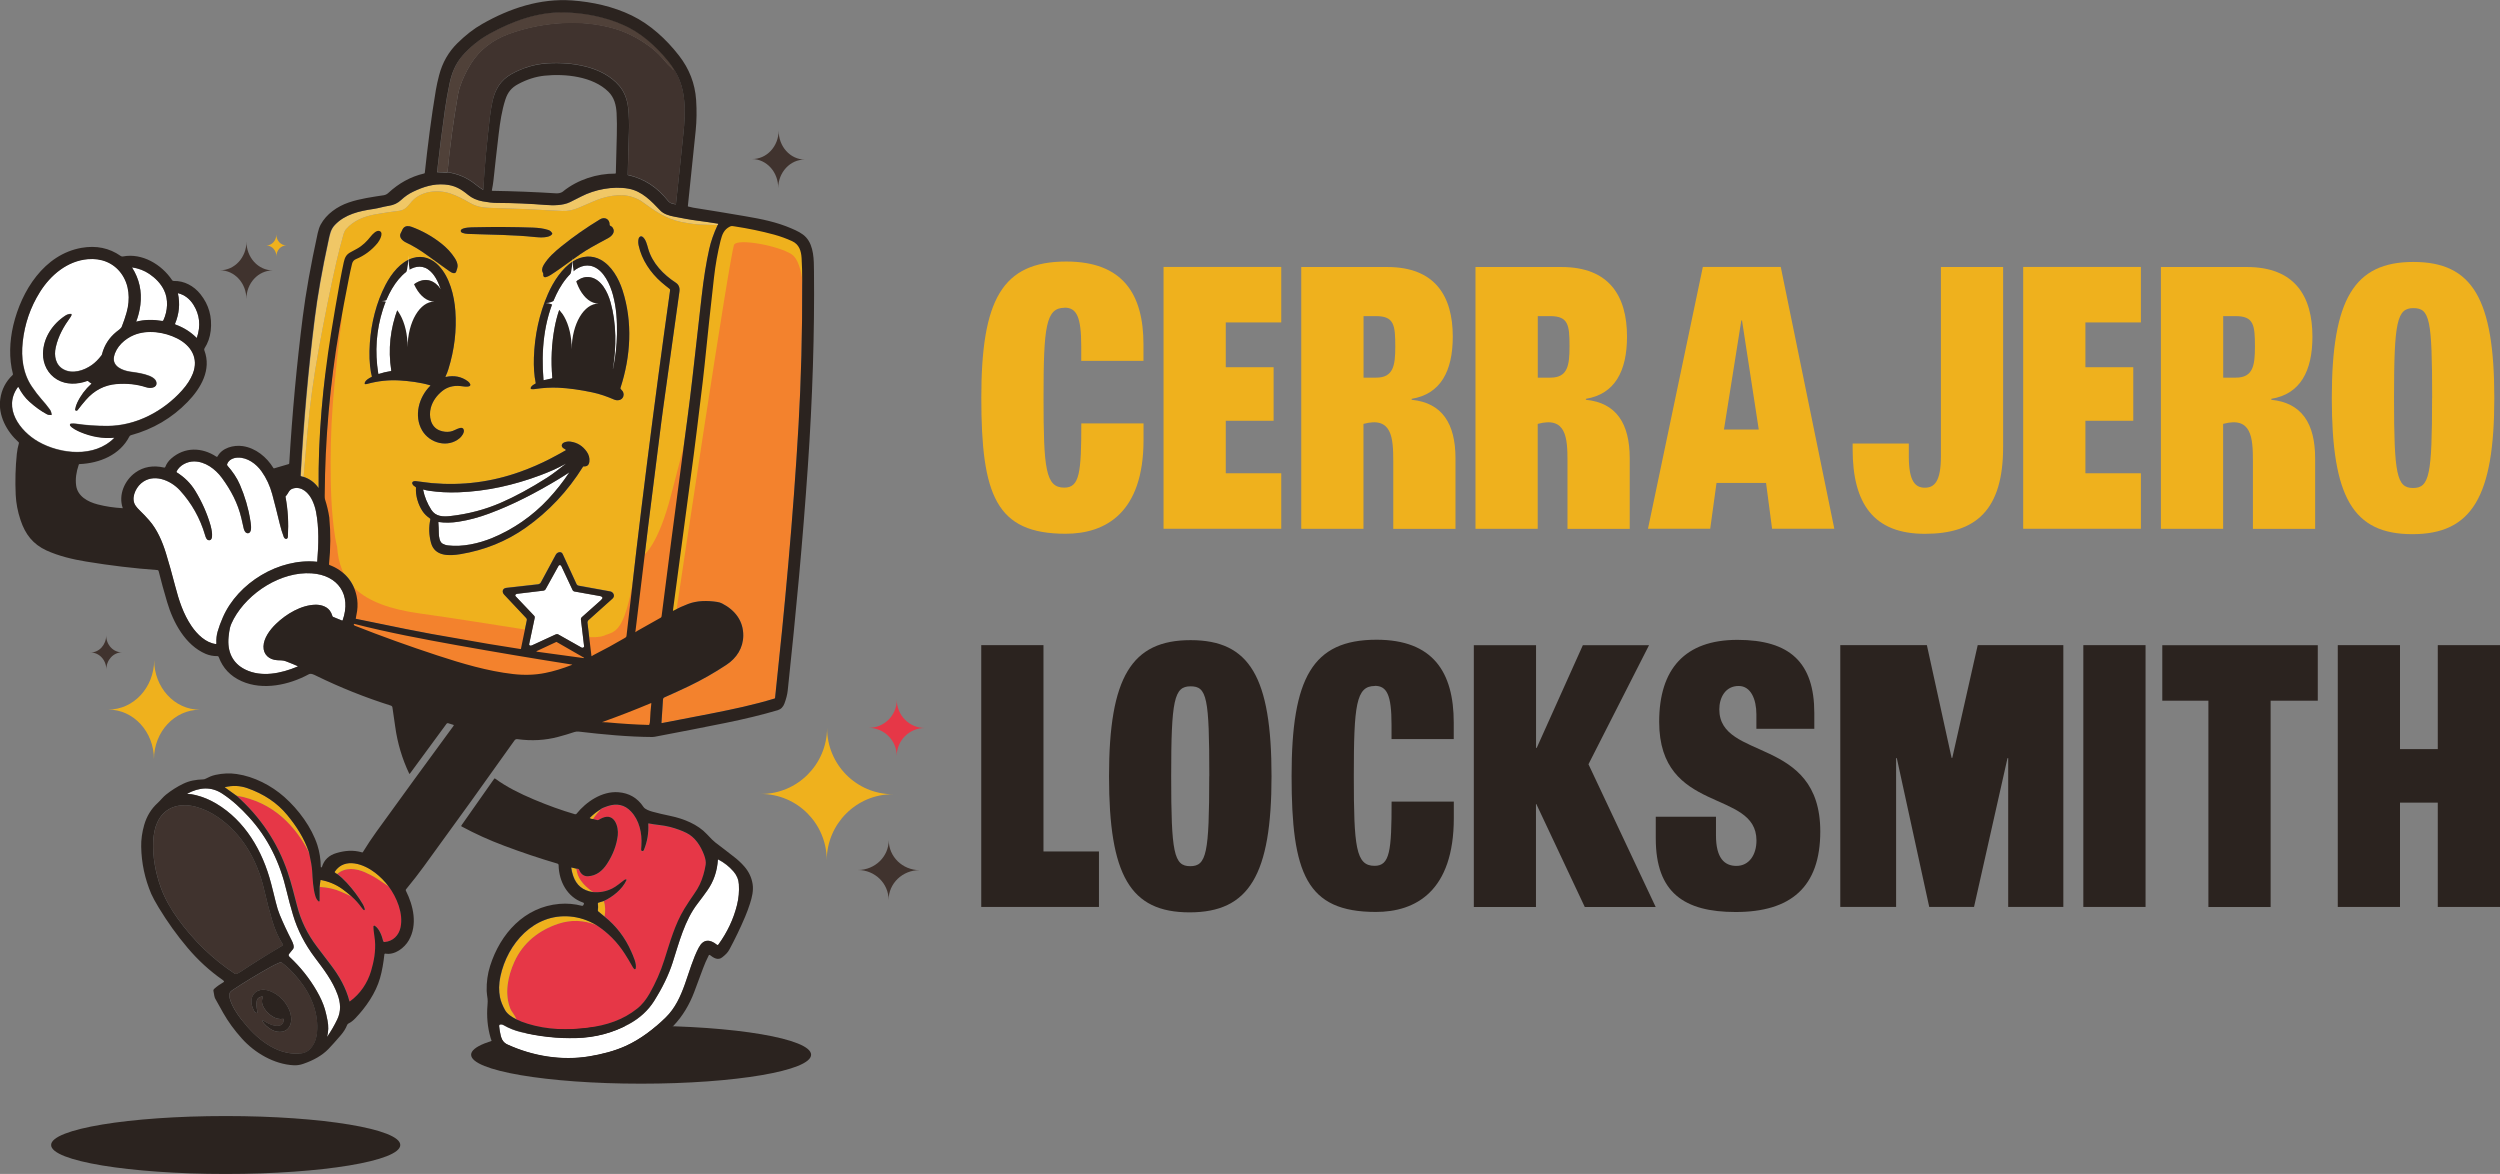 <svg viewBox="0 0 360 169.05" xmlns="http://www.w3.org/2000/svg" id="Layer_1"><rect x="0" y="0" width="360" height="169.05" fill="#808080" stroke="none"/><path fill="#efb11d" d="M153.3,44.32c-2.7,0-3.03,2.74-3.03,12.95s.29,12.95,2.98,12.95c2.21,0,2.46-2.12,2.46-9.25h8.96v2.36c0,10.54-5.49,13.53-11.22,13.53-10.02,0-12.14-5.54-12.14-19.6s2.98-19.6,12.23-19.6c8.14,0,11.12,4.67,11.12,11.94v2.36h-8.96v-2.07c0-4.29-.67-5.59-2.41-5.59Z"></path><path fill="#efb11d" d="M184.5,38.44v7.99h-7.99v6.45h6.89v7.71h-6.89v7.56h7.99v7.99h-16.95v-37.7h16.95Z"></path><path fill="#efb11d" d="M196.34,76.15h-8.96v-37.7h12.38c6.89,0,9.44,4.19,9.44,10.02,0,5.01-1.78,8.28-5.92,8.96v.14c4.38.43,6.31,3.42,6.31,8.43v10.16h-8.96v-9.73c0-3.42-.19-6.5-4.29-5.39v15.12ZM198.17,54.38c2.5,0,2.75-1.78,2.75-4.48,0-3.08-.15-4.38-2.79-4.38h-1.78v8.86h1.83Z"></path><path fill="#efb11d" d="M221.43,76.15h-8.96v-37.7h12.38c6.89,0,9.44,4.19,9.44,10.02,0,5.01-1.78,8.28-5.92,8.96v.14c4.38.43,6.31,3.42,6.31,8.43v10.16h-8.96v-9.73c0-3.42-.19-6.5-4.29-5.39v15.12ZM223.26,54.38c2.5,0,2.75-1.78,2.75-4.48,0-3.08-.15-4.38-2.79-4.38h-1.78v8.86h1.83Z"></path><path fill="#efb11d" d="M256.43,38.44l7.71,37.7h-8.96l-.87-6.6h-7.13l-.91,6.6h-8.96l7.9-37.7h11.22ZM250.75,46.15l-2.5,15.7h5.01l-2.41-15.7h-.1Z"></path><path fill="#efb11d" d="M288.45,64.35c0,9.1-3.9,12.52-11.27,12.52s-10.4-4.33-10.4-12.18v-.82h8.09v1.88c0,3.61.96,4.48,2.31,4.48s2.31-.87,2.31-4.48v-27.3h8.96v25.91Z"></path><path fill="#efb11d" d="M308.29,38.44v7.99h-7.99v6.45h6.89v7.71h-6.89v7.56h7.99v7.99h-16.95v-37.7h16.95Z"></path><path fill="#efb11d" d="M320.13,76.15h-8.96v-37.7h12.38c6.89,0,9.44,4.19,9.44,10.02,0,5.01-1.78,8.28-5.92,8.96v.14c4.38.43,6.31,3.42,6.31,8.43v10.16h-8.96v-9.73c0-3.42-.19-6.5-4.29-5.39v15.12ZM321.96,54.38c2.5,0,2.75-1.78,2.75-4.48,0-3.08-.15-4.38-2.79-4.38h-1.78v8.86h1.83Z"></path><path fill="#efb11d" d="M359.18,57.32c0,14.21-3.23,19.6-11.8,19.6s-11.6-5.35-11.6-19.6,3.23-19.6,11.75-19.6,11.65,5.35,11.65,19.6ZM350.23,57.32c0-11.36-.34-12.95-2.7-12.95s-2.79,1.93-2.79,12.95.39,12.95,2.74,12.95,2.74-1.83,2.74-12.95Z"></path><path fill="#2b231f" d="M150.26,92.9v29.71h7.99v7.99h-16.95v-37.7h8.96Z"></path><path fill="#2b231f" d="M183.1,111.78c0,14.21-3.23,19.6-11.8,19.6s-11.6-5.35-11.6-19.6,3.23-19.6,11.75-19.6,11.65,5.35,11.65,19.6ZM174.14,111.78c0-11.36-.34-12.95-2.7-12.95s-2.79,1.93-2.79,12.95.39,12.95,2.74,12.95,2.74-1.83,2.74-12.95Z"></path><path fill="#2b231f" d="M197.98,98.78c-2.7,0-3.03,2.74-3.03,12.95s.29,12.95,2.98,12.95c2.21,0,2.46-2.12,2.46-9.25h8.96v2.36c0,10.54-5.49,13.53-11.22,13.53-10.02,0-12.14-5.54-12.14-19.6s2.98-19.6,12.23-19.6c8.14,0,11.12,4.67,11.12,11.94v2.36h-8.96v-2.07c0-4.29-.67-5.59-2.41-5.59Z"></path><path fill="#2b231f" d="M221.19,130.61h-8.96v-37.7h8.96v14.78h.1l6.64-14.78h9.53l-8.72,17.14,9.68,20.56h-10.21l-6.98-14.83h-.05v14.83Z"></path><path fill="#2b231f" d="M252.92,104.94v-2.07c0-2.21-.82-4.09-2.55-4.09-1.93,0-2.79,1.69-2.79,3.37,0,7.46,14.54,3.8,14.54,17.58,0,8.04-4.28,11.6-12.18,11.6-7.42,0-11.51-2.79-11.51-10.59v-3.13h8.67v2.7c0,3.23,1.2,4.38,2.94,4.38,1.83,0,2.89-1.59,2.89-3.66,0-7.46-14.01-3.71-14.01-17.09,0-7.61,3.71-11.8,11.27-11.8s11.07,3.28,11.07,10.55v2.26h-8.33Z"></path><path fill="#2b231f" d="M277.47,92.9l3.56,16.23h.1l3.66-16.23h12.33v37.7h-7.94v-21.43h-.1l-4.82,21.43h-6.45l-4.67-21.43h-.1v21.43h-8.04v-37.7h12.47Z"></path><path fill="#2b231f" d="M308.96,92.9v37.7h-8.96v-37.7h8.96Z"></path><path fill="#2b231f" d="M311.37,100.9v-7.99h22.39v7.99h-6.79v29.71h-8.96v-29.71h-6.64Z"></path><path fill="#2b231f" d="M345.6,92.9v14.97h5.44v-14.97h8.96v37.7h-8.96v-15.02h-5.44v15.02h-8.96v-37.7h8.96Z"></path><g id="Graphic"><path fill="#efb11d" d="M119.05,123.88c.01-5.26-4.23-9.54-9.47-9.55,5.24.01,9.5-4.25,9.52-9.51-.01,5.27,4.23,9.54,9.47,9.55-5.24-.01-9.5,4.25-9.52,9.51Z"></path><path fill="#e63747" d="M129.13,108.87c0-2.24-1.8-4.05-4.03-4.06,2.23,0,4.04-1.8,4.04-4.04,0,2.24,1.8,4.06,4.03,4.06-2.23,0-4.04,1.8-4.04,4.04Z"></path><path fill="#40332e" d="M127.96,129.59c0-2.38-1.98-4.31-4.42-4.31,2.45,0,4.44-1.92,4.44-4.3,0,2.38,1.98,4.31,4.42,4.32-2.45,0-4.44,1.92-4.44,4.29Z"></path><path fill="#efb11d" d="M22.17,109.33c0-3.94-2.93-7.15-6.57-7.15,3.64,0,6.59-3.18,6.6-7.13,0,3.94,2.93,7.15,6.57,7.15-3.64,0-6.59,3.18-6.6,7.13Z"></path><path fill="#40332e" d="M15.31,96.41c0-1.36-1.02-2.46-2.28-2.45,1.25,0,2.26-1.11,2.26-2.47,0,1.36,1.02,2.46,2.28,2.45-1.25,0-2.26,1.11-2.26,2.47Z"></path><path fill="#40332e" d="M31.69,38.92c2.09,0,3.8-1.84,3.8-4.13,0,2.29,1.69,4.14,3.79,4.15-2.1,0-3.8,1.84-3.8,4.13,0-2.29-1.69-4.14-3.79-4.15Z"></path><path fill="#efb11d" d="M38.35,35.35c.8,0,1.44-.71,1.44-1.58,0,.87.65,1.57,1.45,1.57-.8,0-1.44.71-1.44,1.58,0-.87-.65-1.57-1.45-1.57Z"></path><path fill="#40332e" d="M115.89,22.98c-2.09-.02-3.81,1.81-3.83,4.1.02-2.29-1.66-4.16-3.76-4.18,2.1.02,3.81-1.81,3.83-4.1-.02,2.29,1.66,4.16,3.75,4.18Z"></path><ellipse fill="#2b231f" ry="4.17" rx="24.48" cy="151.88" cx="92.32"></ellipse><ellipse fill="#2b231f" ry="4.17" rx="25.14" cy="164.88" cx="32.5"></ellipse></g><g id="Character"><path fill="#efb11d" d="M100.87,32.34c-.67-.02-1.6-.15-2.79-.38-2.14-.42-3.87-1.62-5.62-2.91-.33-.25-.8-.48-1.41-.68-1.76-.61-4.03-.07-5.67.66-.72.32-1.43.62-2.14.92-.8.33-1.56.47-2.3.43-3.85-.22-7.35-.37-10.49-.45-.99-.03-1.84-.18-2.72-.68-.93-.53-1.95-1.08-2.93-1.4-1.85-.59-4.2-.34-5.52,1.17-.54.62-.93,1.24-1.82,1.34-1.07.12-2.24.3-3.49.52-1.57.29-3.07.89-4.14,2.11-.16.18-.28.42-.37.72-.4,1.43-.74,2.75-1.02,3.97-.86,3.77-1.72,8.05-2.59,12.83-.72,3.99-1.25,7.87-1.58,11.64-.19,2.17-.38,4.33-.56,6.5.9.29,1.61.82,2.15,1.58.02.02.03.02.03,0-.06-5.49.3-10.99.97-16.45.27.06.62-.1.67-.4.07-.4.14-.81.21-1.21.17.1.4.11.59.02-.46,4.55-.77,9.11-.93,13.68-.1,2.92-.17,5.84-.07,8.75,0,.12.05.22.13.28.17,2.11.15,4.22-.08,6.31,0,.05.02.1.07.12,2.03.76,3.45,2.33,3.9,4.45.15.69.18,1.41.08,2.16,4.42,1.28,8.71,2.43,12.87,3.43.55.13,1.04.31,1.47.52,3.05.56,6.11,1.07,9.18,1.54.04,0,.07-.01.07-.05l.84-4.08c.03-.12-.01-.25-.1-.34-1.07-1.14-2.13-2.27-3.17-3.37-.35-.38-.23-.9.32-.96,1.24-.15,2.75-.32,4.53-.51.21-.02.37-.12.46-.3.72-1.32,1.43-2.65,2.14-3.97.2-.37.78-.55.99-.09.67,1.45,1.33,2.89,1.98,4.3.06.14.19.24.34.26,1.48.27,2.99.54,4.52.82.48.09.74.67.34,1.03-1.12,1-2.27,2.04-3.47,3.11-.1.09-.15.23-.14.37l.57,4.76c0,.06.03.07.08.03.08-.07.17-.12.27-.17,1.52-.77,2.99-1.57,4.4-2.4.15-.09.28-.14.3-.34,1.88-16.76,3.96-33.31,6.26-49.63.02-.14.05-.24-.07-.34-.4-.3-.78-.62-1.16-.94-1.59-1.39-2.83-3.23-3.28-5.29-.07-.33-.08-.65-.01-.97.05-.26.31-.46.57-.28.47.33.66,1.18.81,1.7.59,2.09,2.2,3.75,3.97,4.9.43.28.61.71.53,1.29-.78,5.54-1.54,11.04-2.3,16.49-.11.76-.21,1.51-.3,2.24-1.24,9.63-2.49,19.72-3.74,30.25,0,.07.01.08.06.03.05-.06.13-.11.19-.15,1.08-.62,2.21-1.26,3.39-1.91.07-.04.12-.11.13-.2.87-6.9,1.86-14.49,2.96-22.78.49-3.7,1.03-7.55,1.47-11.43.46-4.09.91-8.04,1.34-11.84.29-2.58.65-4.86,1.09-6.82.24-1.1.65-2.25,1.2-3.45-.84-.02-1.67-.05-2.47-.07ZM86.4,31.59c.68-.41,1.41-.02,1.38.8,0,.04.02.07.05.09.13.08.28.15.37.27.48.66-.08,1.25-.68,1.57-.86.45-1.68.9-2.47,1.35-1.98,1.13-3.81,2.69-5.78,3.94-.23.15-.47.25-.72.31-.15.03-.3-.08-.31-.23l-.02-.31s0-.05-.02-.07c-.21-.33-.17-.72.1-1.17.66-1.08,1.56-1.87,2.55-2.67,1.73-1.4,3.58-2.69,5.56-3.89ZM66.44,33.06c.36-.32,1.4-.32,1.89-.33,2.89-.07,5.72-.05,8.48.05.73.03,1.47.11,2.16.34.24.08.43.24.55.47.02.03.02.07,0,.1-.33.61-1.84.51-2.41.45-3.08-.33-6.34-.34-9.47-.45-.27,0-1.08-.05-1.24-.3-.07-.1-.05-.24.04-.33ZM57.74,33.51c.14-.22.19-.48.36-.67.31-.35.77-.31,1.16-.17,1.53.56,2.95,1.35,4.25,2.37.82.64,1.48,1.35,1.99,2.15.22.34.35.67.39.99.04.31-.1.6-.18.89-.14.5-.7.2-.97,0-1.13-.82-2.29-1.66-3.41-2.45-.95-.68-1.91-1.25-2.86-1.7-.51-.24-1.12-.78-.73-1.42ZM52.89,55.29c-.08.02-.16.03-.23.04-.13,0-.17-.06-.14-.18.09-.38.64-.7.98-.86.04-.02.06-.05.05-.1-.03-.18-.09-.36-.13-.54-.22-1.23-.27-2.66-.16-4.28.2-2.84.94-5.83,2.26-8.35.86-1.64,2.18-3.33,3.94-3.86,1.41-.43,2.75.07,3.75,1.14,1.53,1.63,2.2,4.23,2.36,6.48.2,2.79-.13,5.58-1,8.38-.11.36-.25.72-.42,1.07-.02.05,0,.06.04.05,1.2-.26,2.26-.05,3.18.63.15.11.26.25.33.41.05.11,0,.25-.12.29-.35.14-.92.02-1.3-.02-1.02-.1-1.89.14-2.61.72-.78.63-1.38,1.44-1.64,2.41-.32,1.22-.04,2.77,1.28,3.27.5.19.99.24,1.49.17.51-.08.93-.41,1.43-.53.3-.07.49.03.55.3.09.39-.32.93-.59,1.16-1.7,1.45-4.32.74-5.4-1.09-1.24-2.1-.48-4.83,1.16-6.44.04-.04.03-.06-.02-.08-1.43-.42-2.99-.61-4.43-.7-1.55-.09-3.09.08-4.62.5ZM84.88,66.45c-.06.51-.33.74-.81.7-.05,0-.08.01-.11.05-2.19,3.52-4.94,6.44-8.26,8.79-2.77,1.95-5.9,3.22-9.39,3.8-1.6.26-3.71.36-4.24-1.65-.3-1.14-.33-2.26-.09-3.36.01-.05,0-.09-.05-.12-.44-.31-.81-.64-1.1-1.09-.62-.95-1-2.22-.92-3.33,0-.05-.01-.09-.05-.11-.21-.14-.39-.24-.48-.49-.04-.12.01-.25.12-.31.11-.05.23-.07.36-.06.77.08,1.55.22,2.32.29,4.36.39,8.6-.15,12.73-1.63,1.56-.56,3-1.19,4.33-1.88.69-.36,1.43-.76,2.22-1.21.05-.03.05-.06,0-.09-.11-.06-.23-.13-.35-.22-.38-.29-.22-.68.16-.83.28-.11.59-.15.91-.1.96.14,1.73.62,2.3,1.43.32.46.45.93.39,1.43ZM89.34,55.88s0,.07.01.1c.04.06.09.11.14.16.27.24.38.6.27.94-.19.56-.83.67-1.32.46-1.02-.44-2.05-.81-3.15-1.04-1.75-.37-3.37-.6-4.87-.67-1.05-.05-2.21.01-3.46.2-.13.02-.28.02-.43,0-.08,0-.13-.09-.11-.17.08-.29.42-.48.67-.61.04-.02.06-.06.05-.11-.22-1.08-.3-2.28-.26-3.62.11-3.28.78-6.34,2.02-9.18.78-1.78,2.02-3.72,3.66-4.74,1.22-.76,2.67-.9,3.95-.19,1.56.86,2.58,2.68,3.13,4.37,1.49,4.59,1.19,9.55-.3,14.1Z"></path><path fill="#efb11d" d="M65.78,92.93c-4.77-.86-9.95-1.83-14.77-3.07-.04,0-.07.02-.07.06v.03c0,.06.04.11.1.13,3.92,1.55,7.91,2.98,11.96,4.31,3.54,1.16,7.21,2.25,10.87,2.67,1.63.19,3.17.14,4.62-.15,1.18-.23,2.48-.62,3.88-1.17.04-.02.04-.03,0-.04-5.53-.87-11.06-1.8-16.58-2.79Z"></path><path fill="#efb11d" d="M80.14,92.44s-.02,0-.03,0l-2.85,1.33s-.02.06.01.07l6.8.93s.06-.05.02-.06l-3.95-2.27Z"></path><path fill="#efb11d" d="M93.74,101.24c-2.36.99-4.7,1.9-7.03,2.73-.03.01-.03.02,0,.02.25,0,.5.01.73.03,2.06.19,4.05.32,5.97.37.05,0,.08-.02.09-.06.06-.16.09-.33.1-.51.03-.84.09-1.68.19-2.53,0-.04-.01-.06-.05-.04Z"></path><path fill="#f0c766" d="M103.35,32.41c-.84-.02-1.67-.05-2.47-.07-.67-.02-1.6-.15-2.79-.38-2.14-.42-3.87-1.62-5.62-2.91-.33-.25-.8-.48-1.41-.68-1.76-.61-4.03-.07-5.67.66-.72.32-1.43.62-2.14.92-.8.33-1.56.47-2.3.43-3.85-.22-7.35-.37-10.49-.45-.99-.03-1.84-.18-2.72-.68-.93-.53-1.95-1.08-2.93-1.4-1.85-.59-4.2-.34-5.52,1.17-.54.62-.93,1.24-1.82,1.34-1.07.12-2.24.3-3.49.52-1.57.29-3.07.89-4.14,2.11-.16.18-.28.42-.37.72-.4,1.43-.74,2.75-1.02,3.97-.86,3.77-1.72,8.05-2.59,12.83-.72,3.99-1.25,7.87-1.58,11.64-.19,2.17-.38,4.33-.56,6.5-.15,0-.26-.04-.35-.1-.03-.02-.04-.05-.04-.08.43-7.7,1.1-15.23,2.02-22.58.42-3.34,1.08-7.1,1.99-11.27.19-.86.31-1.6.93-2.25,1.46-1.53,3.5-1.99,5.57-2.29.74-.11,1.44-.33,2.17-.45.71-.11,1.3-.38,1.8-.85.52-.5,1.1-.9,1.74-1.19,1.47-.7,2.9-1.16,4.54-1.03,1.42.11,2.33.65,3.38,1.51.56.46,1.24.76,2.04.91.8.15,1.48.23,2.05.23,2.38,0,4.71.1,7.01.29,1.12.09,2.52.1,3.55-.4.56-.27,1.1-.54,1.63-.82,1.92-1,4.56-1.53,6.8-1.12,1.95.35,3.28,1.78,4.57,3.14.49.51,1.24.74,1.97.88,1.14.22,2.22.44,3.39.59.99.13,1.97.27,2.94.43.04,0,.05.03.05.07-.01.07-.04.12-.09.15Z"></path><path fill="#e63747" d="M34.03,114.56c2.59.44,4.82,1.5,6.69,3.17,1.47,1.31,2.7,2.93,3.69,4.86,0,.01,0,.02.01.03,0,.01,0,.02,0,.03,0,.03,0,.05.04.05h.04c.27,1.14.42,2.04.46,2.69.08,1.25.12,2.49.47,3.65.1.33.25.57.45.73.07.05.17,0,.17-.08v-1.98c1.13.04,2.2.3,3.21.75.45.2.92.41,1.4.63.53.47,1,1,1.44,1.61.09.13.19.24.3.34.04.03.1.03.13-.02.03-.05.03-.11,0-.19-.06-.22-.15-.42-.26-.62-.62-1.07-1.39-2.1-2.31-3.09-.47-.51-.93-.93-1.39-1.27,1.16-1.01,2.73-.82,4.04-.23.72.33,1.28.62,1.68.89.57.38,1.14.76,1.71,1.14,1.18,1.61,2.13,3.89,1.71,5.89-.25,1.16-1.1,2.02-2.3,2.11-.1,0-.19-.06-.21-.15-.18-.75-.55-1.75-1.19-2.18-.09-.06-.21,0-.21.11,0,.67.16,1.31.22,1.98.14,1.53-.15,3.07-.57,4.46-.51,1.69-1.53,3.24-3.02,4.32-.05.03-.08.02-.09-.03-.48-1.89-1.47-3.64-2.68-5.21-.65-.84-1.31-1.72-1.99-2.62-1.36-1.8-2.31-3.76-2.86-5.87-.42-1.64-.83-3.34-1.37-4.89-1.47-4.26-3.93-7.93-7.38-11.01Z"></path><path fill="#e63747" d="M74.36,146.77c-.13-.31-.29-.59-.48-.85-.19-.27-.32-.48-.39-.64-.89-2.19-.37-4.71.57-6.79,1.23-2.73,3.52-4.54,6.33-5.48,1.82-.61,3.66-.54,5.51.2,1.65,1.07,3.02,2.45,4.1,4.15.35.55.73,1.19,1.14,1.91.05.09.12.18.21.26.07.06.18.03.2-.06.18-.68-.37-1.84-.65-2.48-.87-2-2.16-3.67-3.86-5.03.15-.76.12-1.5-.09-2.21,1.27-.59,2.69-1.7,3.28-3.01.02-.05-.02-.11-.07-.11-.08,0-.16.03-.23.08-.59.43-1.13.94-1.78,1.25-.87.42-1.79.59-2.77.5-.74-.5-1.33-1.06-1.77-1.67-.34-.48-.56-1.05-.64-1.7.11,0,.22,0,.33.05.05.02.08.05.1.1.22.57.64.99,1.29.95,1.2-.07,2.06-.77,2.72-1.77.87-1.32,1.39-2.7,1.56-4.12.15-1.24-.45-3.25-2.19-2.52-.17.07-.37.17-.61.31-.04.02-.09.03-.13.02l-.66-.16c.36-.53.76-1.02,1.22-1.48.22-.11.53-.24.94-.37,1.32-.43,2.43-.18,3.33.77,1.21,1.27,1.62,3.13,1.51,4.88-.01.2-.03.4-.04.6,0,.05,0,.09.02.13.02.06.07.09.14.1.09.01.18-.04.22-.13.51-1.23.73-2.5.64-3.8,0-.05.02-.06.06-.05,1.02.21,2.09.24,3.09.51.91.24,1.7.53,2.36.86,1.22.61,2.03,1.83,2.53,3.17.21.56.29,1.03.23,1.4-.15.96-.45,2.01-.86,2.87-.2.42-.48.89-.84,1.4-.49.7-.95,1.4-1.38,2.1-1.38,2.27-2.07,4.84-2.88,7.36-.55,1.7-1.26,3.32-2.13,4.85-.45.79-1.04,1.57-1.76,2.14-2.05,1.64-4.45,2.41-7.11,2.76-2.94.38-5.84.3-8.67-.57-.61-.19-1.16-.4-1.65-.64Z"></path><path fill="#f3822d" d="M96.93,87.96s-.02,0-.02-.02c1-7.51,2-15.03,3.01-22.54.2-1.5.63-4.99,1.29-10.48.09-.74.17-1.48.25-2.24.42-4.24.88-8.46,1.36-12.67.21-1.87.53-3.65.95-5.35.22-.9.47-1.62,1.36-2.04.23-.11.42-.06.66-.02,1.97.3,3.86.69,5.67,1.18.92.25,1.79.56,2.62.95,1.02.47,1.3,1.42,1.36,2.44.06,1.04.09,2.13.09,3.3.01,7.41-.17,14.32-.53,20.71-.77,13.42-2,26.36-3.38,39.31,0,.05-.04.09-.08.1-2.98.91-6.07,1.57-9.11,2.16-2.36.46-4.73.92-7.13,1.38-.03,0-.05,0-.04-.04l.22-3.37c0-.13.09-.25.21-.3,1.19-.52,2.36-1.06,3.51-1.61,1.83-.87,3.64-1.9,5.42-3.08,1.46-.96,2.4-2.43,2.42-4.21.02-2.13-1.2-3.67-3.05-4.62-.21-.11-.45-.18-.71-.22-1.4-.21-2.86-.21-4.18.29-.7.27-1.42.6-2.16.99Z"></path><path fill="#f3822d" d="M65.76,91.92c-4.93-.81-9.69-1.82-14.51-2.81-.02,0-.03-.02-.03-.04l.2-1.1c4.42,1.28,8.71,2.43,12.87,3.43.55.13,1.04.31,1.47.52Z"></path><path fill="#f3822d" d="M86.82,91.58c-.43.18-1.34.21-2.61.14.16.42.29.85.37,1.29.09.51-.33,1.11-.91.91-1.43-.5-2.46-1.62-3.62-2.53-1,.6-1.97,1.26-2.97,1.87-.29.18-.57.13-.78-.03-.27-.08-.49-.3-.48-.67.02-.64.16-1.23.35-1.82-4.81-.73-10.52-1.69-15.64-2.39-9.07-1.24-11.66-4.78-11.99-9.65-.11-.43-.2-.87-.28-1.32-.57-3.59-.65-7.31-.65-10.94,0-3.68.2-7.35.55-11.01.29-3.03.61-6.06,1.01-9.08.03-.44.07-.89.11-1.34-.14.77-.28,1.54-.41,2.3-.83,4.76-1.41,9.56-1.76,14.4l-1.14,9.28,1.11,10.63s1.55.81,3.03,2.88,1.1,4.57,1.1,4.57l35.6,7.1,3.99-3.25s1.18-3.99,1.48-16.84c-1.92,15.8-3.4,14.62-5.46,15.51Z"></path><path fill="#f3822d" d="M50.18,52.59c-.03.48-.07.96-.1,1.44.03-.48.07-.96.1-1.44Z"></path><path fill="#f3822d" d="M50.56,89.22s33.08,6.13,33.67,6.2,6.06-1.99,6.06-1.99l2.51-13.59s1.99-1.4,3.84-8.57,3.03-11.45,3.03-11.45l-5.39,44.75-1.92.66s-8.27-1.18-8.79-1.33-20.38-5.1-21.56-5.46-9.38-3.03-9.97-3.62-1.48-5.61-1.48-5.61Z"></path><path fill="#40332e" d="M40.75,136.04s0,.03,0,.04c-.07.07-.15.14-.24.19-2.11,1.25-4.04,2.45-5.78,3.61-.18.12-.37.23-.58.33-.13.06-.26.06-.38-.03-3.16-2.1-5.87-4.72-8.14-7.86-1-1.38-1.89-2.91-2.47-4.53-.76-2.11-1.2-4.44-1.09-6.64.05-1.06.24-1.96.58-2.7,1.03-2.29,3.3-2.89,5.57-2.27,1.11.3,2.19.81,3.21,1.52,3.46,2.39,5.62,6.17,6.58,10.27.39,1.68.79,3.22,1.2,4.61.38,1.27.89,2.42,1.55,3.46Z"></path><path fill="#40332e" d="M43.06,151.72c-3.42.19-6.27-2.29-8.24-4.84-.7-.91-1.36-1.89-1.7-3.01-.09-.29-.16-.8.08-1.04.1-.1.2-.19.31-.26,1.65-1.1,3.48-2.21,5.48-3.33.43-.24.86-.45,1.3-.63.12-.05.22-.04.32.03,1.18.88,2.21,2.07,3.05,3.23,1.46,2.03,2.35,4.73,1.95,7.24-.13.77-.44,1.42-.94,1.95-.39.41-.92.64-1.59.67ZM37.81,143.73c-.38.99.59,2.11,1.4,2.63.52.33,1.04.45,1.57.36.04,0,.08.03.08.07-.01.68-.38.99-1.09.93-.7-.06-1.32-.41-1.9-.78-.02-.01-.05-.02-.07,0-.05.02-.06.05-.03.1.33.52.79.93,1.36,1.25.96.54,2.25.43,2.68-.75.16-.44.17-.94.04-1.49-.37-1.57-1.74-3.01-3.29-3.43-.68-.19-1.48-.1-1.96.46-.64.74-.41,1.8.06,2.62.05.09.12.15.21.17.12.04.23-.07.2-.19-.12-.53-.22-1.05-.09-1.59.05-.22.21-.4.42-.48.03-.01.09-.04.2-.08.22-.09.29-.02.21.21Z"></path><path fill="#40332e" d="M97.15,10.1c1.7,2.7,1.59,6.06,1.27,9.09-.36,3.38-.69,6.77-1.07,10.14,0,.05-.03.07-.08.06-.46-.08-.79-.12-1.11-.54-1.49-1.89-3.36-3.15-5.73-3.67-.02,0-.03-.02-.03-.04.05-2.13.1-4.15.17-6.05.04-1.25,0-2.44-.11-3.57-.14-1.29-.57-2.36-1.3-3.21-2.38-2.77-6.81-3.42-10.29-3.22-1.83.11-3.58.64-5.25,1.57-1.53.86-2.33,2.2-2.69,3.88-.16.75-.29,1.51-.38,2.28-.41,3.54-.75,6.98-.95,10.45,0,.03-.03.04-.05.03-.38-.24-.73-.49-1.06-.76-1.17-.95-2.52-1.54-4.05-1.76.35-3.71.85-7.4,1.49-11.06.07-.43.17-.81.28-1.16.39-1.18.92-2.3,1.59-3.38,1.26-2.03,3.19-3.47,5.46-4.3,2.64-.96,5.42-1.5,8.34-1.6,2.13-.08,4.24.15,6.31.67,2.06.52,3.88,1.44,5.68,2.76.94.7,1.66,1.45,2.39,2.34.27.34.64.58.91.93.03.04.07.06.11.08.07.02.12.02.15,0Z"></path><path fill="#504139" d="M97.15,10.1s-.08.02-.15,0c-.05-.01-.08-.04-.11-.08-.27-.34-.64-.59-.91-.93-.72-.89-1.45-1.64-2.39-2.34-1.79-1.32-3.62-2.24-5.68-2.76-2.07-.52-4.18-.74-6.31-.67-2.92.1-5.7.64-8.34,1.6-2.27.83-4.2,2.26-5.46,4.3-.67,1.08-1.2,2.2-1.59,3.38-.11.35-.21.73-.28,1.16-.65,3.66-1.14,7.35-1.49,11.06l-1.44-.07s-.04-.02-.04-.04c.34-3.07.73-6.11,1.16-9.12.18-1.23.39-2.43.64-3.61.32-1.51.88-2.88,1.9-4.06,1.03-1.18,2.48-2.34,3.9-3.13,3.25-1.8,6.91-3.12,10.55-3.06,3.07.05,5.91.64,8.54,1.75,2.56,1.09,4.77,3.05,6.53,5.2.36.44.69.91.99,1.4Z"></path><path fill="#fff" d="M7.45,59.69c-.03-.3-.12-.56-.27-.76-.35-.48-.75-.98-1.21-1.49-.43-.49-.89-1.08-1.36-1.78-1.29-1.91-1.57-4.18-1.33-6.43.28-2.61,1.11-5.02,2.49-7.22,1.53-2.43,3.94-4.46,6.89-4.72,1.92-.16,3.68.5,4.81,2.05,1.18,1.62,1.32,3.71.77,5.65-.19.67-.42,1.35-.69,2.03-.11.27-.56.56-.78.74-1.04.85-1.73,1.92-2.06,3.2-.02.08-.05.15-.1.21-.44.57-.9,1.03-1.37,1.36-1.14.81-2.78,1.33-4.07.64-1.15-.62-1.41-1.94-1.13-3.18.37-1.66,1.15-3.01,2.14-4.38.06-.09.11-.19.14-.3.02-.06-.03-.13-.1-.13-.29,0-.55.08-.79.24-1.85,1.2-3.18,3.2-3.22,5.46-.02,1.53.71,2.96,2.03,3.74,1.32.78,2.91.72,4.33.21.05-.02.11,0,.15.03.13.13.28.24.43.3.05.02.06.06.01.09-.86.78-1.54,1.69-2.03,2.73-.14.3-.24.62-.29.94-.01.08.04.16.11.18.1.03.18,0,.24-.07.4-.54.8-1.03,1.19-1.47,1.22-1.39,2.69-2.16,4.42-2.29,1.51-.12,2.93.04,4.28.47.53.17,1.56.14,1.46-.67-.14-1.17-2.95-1.45-3.8-1.58-1.06-.16-2.6-.74-2.31-2.16.29-1.42,1.57-2.57,2.86-3.11,1.96-.81,4.41-.45,6.24.48,1.99,1.01,3.14,2.83,2.25,5.08-.32.81-.83,1.61-1.55,2.41-2.69,3.01-6.66,5.12-10.77,5.12-1.61,0-3.11-.1-4.52-.32-.21-.03-.45-.04-.71-.01-.11.01-.18.13-.13.24.2.39,1.06.8,1.46.96,1.64.69,3.26.97,4.88.82.04,0,.05,0,.02.04-2.83,2.87-7.75,2.35-10.94.53-2.66-1.52-5.12-4.84-2.94-7.85.03-.03.08-.03.1,0,.43.83.96,1.53,1.58,2.1.82.74,1.65,1.34,2.49,1.79.18.1.4.14.67.11.04,0,.05-.02.05-.06Z"></path><path fill="#fff" d="M81.88,41.84c.57-.27,1.13-.2,1.68.22,1.03.78.9,2.36-.09,3.08-.87.64-2.29.49-2.86-.47-.02-.03-.07-.03-.09,0-.26.76-.47,1.56-.63,2.4-.46,2.39-.57,4.84-.35,7.34,0,.04-.02.08-.06.08l-1.19.26s-.02,0-.02-.02c-.35-4.18.02-8.52,1.86-12.36.87-1.82,2.95-4.89,5.33-3.97,1.51.58,2.4,2.54,2.82,4.1.5,1.86.6,3.68.57,5.63-.03,1.68-.21,3.33-.56,4.98,0,0,0,.01-.02.01h0s-.01,0-.01-.01c.52-3.14.52-6.55-.33-9.57-.42-1.48-1.33-3.32-2.91-3.61-1.33-.25-2.46.78-3.16,1.87-.03.05-.02.06.03.03Z"></path><path fill="#fff" d="M58.72,41.93c.32-.05.62.02.88.21.78.56.93,1.67.4,2.46-.66.99-2.13.88-2.63-.18-.02-.03-.06-.03-.08,0-1.11,2.92-1.43,5.9-.95,8.92,0,.05-.01.08-.06.09-.62.09-1.19.23-1.72.41-.05.02-.08,0-.09-.05-.51-3.17-.29-6.25.66-9.22.64-2.01,1.73-4.16,3.38-5.44.93-.72,2.09-1.05,3.11-.36.94.64,1.45,1.75,1.83,2.82.02.06.01.06-.02.01-.19-.28-.41-.53-.67-.74-1.47-1.18-3.1-.27-4.07,1.01-.03.05-.02.06.03.06Z"></path><path fill="#fff" d="M19.62,46.32c.3-.79.5-1.58.6-2.4.24-1.94-.15-3.73-1.19-5.37-.02-.03,0-.04.02-.03.91.13,1.73.44,2.46.94.89.6,1.65,1.37,2.12,2.34.64,1.33.52,2.99-.09,4.33-.04.08-.1.11-.18.1-1.21-.2-2.55-.23-3.73.11,0,0,0,0,0,0Z"></path><path fill="#fff" d="M25.2,46.64c.6-1.46.75-2.91.43-4.37,0-.04,0-.06.05-.05.91.24,1.63.79,2.18,1.65.91,1.44,1.08,3.02.5,4.75,0,.03-.04.03-.06.01-.85-.85-1.87-1.48-3.05-1.91-.03-.01-.05-.05-.04-.09Z"></path><path fill="#fff" d="M41.33,77.56c.07-.07.11-.16.11-.26.12-1.99.01-3.91-.34-5.75,0-.03,0-.06.02-.08.42-.41.43-.95,1.09-1.13,1.25-.35,2.26.68,2.75,1.72.24.52.42,1.05.53,1.61.46,2.32.38,4.79.18,7.19,0,.03-.02.04-.05.04-5.44-.56-11.37,3.02-13.54,8.01-.32.73-.57,1.41-.75,2.04-.15.5-.21,1.07-.18,1.72,0,.05-.04.08-.08.08-1.44-.17-2.69-1.39-3.5-2.58-1.19-1.75-1.83-3.71-2.36-5.78-.46-1.77-.9-3.34-1.33-4.73-.52-1.68-1.27-3.41-2.41-4.72-.42-.48-.88-.96-1.39-1.46-.19-.18-.37-.38-.53-.6-.76-1.02-.1-2.52.73-3.25,1.75-1.54,4.26-.5,5.62.99,1.69,1.85,2.89,3.99,3.62,6.45.08.26.18.66.49.72.88.17.4-1.78.29-2.14-.5-1.72-1.23-3.38-2.21-4.98-.66-1.08-1.56-1.96-2.64-2.63-.05-.03-.06-.09-.04-.14.45-.92,1.55-1.44,2.51-1.45,1.61,0,3.07,1.08,4.02,2.37,1.3,1.76,2.31,3.67,2.81,5.83.12.52.23,1,.33,1.45.03.16.1.3.18.44.17.27.53.37.73.08.26-.37.1-1.31.03-1.74-.28-1.7-.77-3.39-1.48-5.05-.44-1.03-1.07-1.93-1.81-2.77-.05-.06-.07-.14-.04-.21.21-.63.88-.92,1.53-.95,1.38-.05,2.67.89,3.44,1.99.69.97,1.2,2.07,1.53,3.29.37,1.36.73,2.79,1.09,4.29.16.65.34,1.26.56,1.83.06.17.17.27.33.31.05.01.1,0,.14-.04Z"></path><path fill="#fff" d="M81.44,66.79s.01,0,.01,0h0s0,.01,0,.01c-.88.68-1.76,1.4-2.67,1.98-2.39,1.53-4.62,2.74-6.7,3.63-2.26.98-4.67,1.61-7.22,1.9-1.06.12-2.13.09-2.76-.9-.58-.92-.98-1.88-1.18-2.89,0-.03,0-.04.04-.03.26.08.54.14.82.18,1.32.2,2.75.27,4.28.22,3.98-.14,7.99-1.05,11.78-2.47,1.19-.45,2.4-.96,3.59-1.63Z"></path><path fill="#fff" d="M70.41,73.96c3.51-1.3,6.73-2.99,10-4.95.52-.32,1.03-.64,1.52-.96.04-.03.05-.02.02.02-.89,1.33-1.89,2.6-3.01,3.81-2.26,2.43-5.06,4.36-8.06,5.59-1.92.79-4.29,1.33-6.38,1.07-.29-.04-.54-.12-.77-.25-.44-.25-.53-1.03-.54-1.5,0-.56-.03-1.09-.07-1.57,0-.04.02-.06.06-.05.86.14,1.82.12,2.89-.05,1.41-.23,2.86-.61,4.35-1.16Z"></path><path fill="#fff" d="M47.67,88.22c-.37-.82-1.36-1.15-2.2-1.14-2.08.03-4.26,1.34-5.74,2.78-.87.84-1.74,2.04-1.78,3.22-.03,1.2.83,1.92,1.97,1.99.43.03.81-.01,1.24.15.63.24,1.19.47,1.69.69.06.03.06.05,0,.08-2.38,1-5.2,1.58-7.54.42-1.86-.92-2.59-2.63-2.39-4.66.05-.55.12-1,.2-1.34.09-.36.27-.79.54-1.29,2.09-3.82,6.85-6.85,11.22-6.56,3.8.25,5.77,3.08,4.47,6.76-.02.05-.05.06-.09.04l-1.27-.52c-.06-.02-.1-.07-.12-.13-.06-.17-.12-.33-.19-.49Z"></path><path fill="#efb11d" d="M44.5,122.71h-.04s-.05-.02-.04-.05c0-.01,0-.02,0-.03,0-.01,0-.02-.01-.03-.99-1.93-2.22-3.55-3.69-4.86-1.87-1.67-4.1-2.73-6.69-3.17l-1.63-1.17s-.03-.04,0-.05c1.1-.27,2.16-.23,3.18.13,2.41.84,4.34,2.13,5.78,3.88,1.3,1.58,2.43,3.31,3.13,5.36Z"></path><path fill="#fff" d="M47.1,149.31c.21-.8.23-1.53.06-2.37-.12-.62-.25-1.15-.37-1.6-.24-.82-.63-1.7-1.18-2.65-1.06-1.83-2.36-3.46-3.91-4.9-.16-.15-.18-.3-.05-.46.18-.22.36-.45.55-.68.24-.29-.05-.94-.19-1.22-.67-1.3-1.24-2.53-1.72-3.69-.23-.55-.42-1.16-.58-1.84-.21-.9-.43-1.79-.67-2.68-1.23-4.72-3.75-9.04-7.92-11.52-.93-.55-1.91-.96-2.93-1.21-.43-.11-.83-.17-1.21-.18-.05,0-.06-.01,0-.04,1.73-.92,3.42-1.07,5.08.04,1.44.96,2.59,2.05,3.74,3.29,2.82,3.06,4.53,6.65,5.47,10.7.26,1.1.57,2.25.93,3.46.64,2.16,1.7,4.21,3.17,6.16,1.25,1.66,2.51,3.3,3.23,5.26.44,1.2.54,2.39-.03,3.6-.42.88-.91,1.72-1.46,2.52-.01.02-.02.02-.01,0Z"></path><path fill="#efb11d" d="M86.61,116.46c-.46.46-.87.95-1.22,1.48-.17,0-.32-.04-.43-.11-.03-.02-.04-.04,0-.07.5-.5,1.06-.93,1.67-1.3Z"></path><path fill="#fff" d="M100.63,136.44c-1.72,3.28-2.03,7.42-4.77,10.09-1.71,1.67-3.63,3.14-5.74,4.1-1.65.75-3.48,1.21-5.29,1.51-3.97.65-8.12-.04-11.77-1.71-.49-.22-.8-.62-.94-1.19-.13-.53-.21-1.02-.25-1.46-.01-.14.05-.22.19-.24.15-.02.3,0,.43.09.8.46,1.6.78,2.5,1,2.67.64,5.33.93,7.96.86,2.75-.07,5.29-.74,7.62-2.01,1.55-.85,2.76-1.95,3.61-3.31,1.21-1.92,2.1-3.75,2.66-5.5.94-2.92,1.73-6.09,3.59-8.51.5-.65.97-1.29,1.42-1.92.91-1.29,1.41-2.76,1.52-4.42,0-.04.02-.05.06-.03.83.43,1.56,1,2.18,1.71.48.55.74,1.17.78,1.86.06,1-.03,2-.27,2.99-.5,2.02-1.39,3.92-2.68,5.69-.05.07-.15.08-.21.03-1.02-.84-1.96-.83-2.61.4Z"></path><path fill="#efb11d" d="M55.98,127.65c-.57-.38-1.14-.76-1.71-1.14-.4-.26-.96-.56-1.68-.89-1.31-.59-2.88-.78-4.04.23-.09-.03-.2-.1-.32-.21-.04-.04-.05-.08-.02-.13,1.44-2.14,4.21-1.07,5.8.15.74.57,1.39,1.23,1.96,1.98Z"></path><path fill="#efb11d" d="M82.99,125.09c.08.65.29,1.21.64,1.7.43.61,1.02,1.17,1.77,1.67-1.43-.21-2.37-.98-2.83-2.32-.13-.38-.22-.77-.28-1.17,0-.04.01-.06.05-.05l.66.16Z"></path><path fill="#efb11d" d="M50.65,129.1c-.48-.21-.95-.42-1.4-.63-1.01-.46-2.08-.71-3.22-.75l.12-.96s.03-.06.07-.05c1.13.21,2.15.64,3.05,1.28.39.27.84.64,1.38,1.1Z"></path><path fill="#efb11d" d="M86.96,129.76c.21.71.24,1.45.09,2.21l-.89-.73s-.06-.08-.05-.13c.05-.32.05-.67,0-1.03,0-.04.01-.07.06-.09l.78-.24Z"></path><path fill="#efb11d" d="M85.91,133.22c-1.85-.74-3.69-.8-5.51-.2-2.82.94-5.1,2.75-6.33,5.48-.94,2.08-1.46,4.59-.57,6.79.07.16.19.37.39.64.19.26.34.54.48.85-.61-.32-1.27-.72-1.61-1.31-.37-.64-.61-1.25-.73-1.83-.2-.93-.18-1.94.05-3.03,1.01-4.73,4.82-9.08,10.03-8.64,1.32.11,2.59.53,3.81,1.25Z"></path><path fill="#fff" d="M80.17,91.32c-.06.01-.13.03-.19.06-1.12.51-2.24,1.03-3.36,1.55-.08.04-.17.06-.25.05-.11,0-.19-.11-.17-.22l.8-3.78c.02-.11,0-.23-.09-.31l-2.66-2.8c-.07-.08-.07-.21.02-.27.06-.05.14-.08.23-.09,1.29-.16,2.53-.31,3.74-.45.15-.02.26-.09.34-.23.62-1.14,1.24-2.25,1.85-3.34.08-.15.3-.15.38,0,0,.01.02.03.03.05.55,1.15,1.09,2.3,1.62,3.45.05.1.14.17.25.19,1.28.23,2.53.45,3.75.67.13.02.23.09.29.2.02.04.02.08,0,.11-.07.12-.16.22-.26.31-.89.79-1.8,1.6-2.73,2.43-.08.07-.13.19-.11.3l.46,3.86c.01.08-.04.17-.12.2-.08.03-.16.03-.24,0-1.17-.65-2.29-1.28-3.37-1.9-.06-.04-.14-.05-.21-.03Z"></path><path fill="#efb11d" d="M97.33,88.39s0-.04.02-.11c.4-2.69,7.81-52.15,8.37-53.06s6.33.14,8.26,1.39,1.79,7.22,1.79,7.22c0,0,.81-7.32.24-8.24s-1.74-1.7-2.25-1.97-8.59-2.11-9.15-1.53-1.69,2.32-1.69,2.32l-1.66,10.63-5.51,45.27"></path><path fill="#2b231f" d="M65.31,104.52c.05-.07.04-.12-.05-.15l-.74-.23c-.08-.02-.16,0-.21.07l-5.29,7.2s-.06.04-.09,0c-1.02-2.13-1.7-4.43-2.02-6.77-.13-.91-.26-1.83-.4-2.76-.02-.16-.11-.24-.28-.29-3.67-1.16-7.24-2.59-10.7-4.28-.31-.15-.74-.39-1.07-.21-2.85,1.54-6.6,2.36-9.67.99-1.61-.72-2.71-1.88-3.3-3.49-.03-.08-.1-.13-.18-.12-.6.01-1.16-.1-1.69-.32-2.95-1.26-4.69-4.53-5.56-7.48-.45-1.52-.86-3-1.22-4.45-.02-.08-.09-.13-.16-.14-3.38-.24-6.8-.65-10.25-1.22-1.97-.32-3.97-.8-5.73-1.6-1.96-.9-3.06-2.33-3.74-4.37-.41-1.22-.64-2.43-.7-3.64-.09-1.99-.04-3.95.16-5.89.06-.53.15-1.04.3-1.54.02-.06,0-.12-.05-.16-1.71-1.54-2.97-3.86-2.63-6.22.19-1.35.78-2.5,1.78-3.45.04-.04.06-.1.04-.15-.59-2.26-.48-4.72.05-6.99,1.17-4.98,4.45-10.22,9.83-11.17,2.12-.37,4,.02,5.64,1.17.1.07.21.09.33.07,2.76-.53,5.57,1.16,7.07,3.41.05.08.14.13.24.12,1.51-.04,2.9.72,3.84,1.9,1.22,1.53,1.71,3.28,1.48,5.28-.11.93-.4,1.77-.89,2.52-.05.08-.06.18-.03.28,1.07,2.8-.49,5.46-2.41,7.44-2.25,2.32-4.97,3.92-8.15,4.79-.11.03-.19.09-.24.2-1.35,2.63-4.26,3.84-7.18,3.96-.05,0-.09.03-.1.08-.37,1.08-.5,2.07-.38,2.99.21,1.57,1.68,2.37,3.12,2.74,1.13.29,2.33.47,3.57.54.02,0,.03-.01.02-.03-.65-1.87.26-3.98,1.82-5.1,1.16-.83,2.54-1.08,4.14-.72.08.02.14-.01.17-.09.18-.47.46-.86.84-1.2,1.94-1.71,4.44-1.65,6.53-.27.05.03.12.02.15-.04.65-1.24,2.3-1.68,3.63-1.49,1.86.27,3.45,1.57,4.42,3.16.02.04.07.05.11.04l2.08-.61c.06-.02.09-.06.09-.12.43-7.22,1.08-14.26,1.95-21.12.43-3.39,1.14-7.4,2.15-12.03.11-.49.25-.89.42-1.21.82-1.53,2.4-2.63,4.04-3.19,1.63-.56,3.39-.79,5.07-1.05.23-.04.46-.16.63-.32,1.49-1.38,3.19-2.35,5.17-2.81.05-.01.08-.05.09-.1.41-3.84.94-8.06,1.59-11.91.11-.66.27-1.37.47-2.14.47-1.81,1.35-3.35,2.63-4.61,1.18-1.16,2.37-2.09,3.58-2.77,4-2.28,8.35-3.7,12.9-3.39,2.96.21,5.98.88,8.65,2.18,2.64,1.28,4.96,3.42,6.77,5.75,1.49,1.91,2.32,4.04,2.48,6.41.1,1.51.08,2.97-.06,4.37-.37,3.61-.75,7.24-1.13,10.9,0,.04.01.06.05.07.26.07.51.13.75.17,2.43.38,4.91.79,7.42,1.22,2.42.41,4.62.86,6.73,1.78.74.32,1.55.69,2.08,1.28,1.12,1.23,1.12,3.26,1.13,4.84.09,8.96-.21,18.34-.88,28.12-.75,10.93-1.71,21.08-2.9,32.28-.06.55-.21,1.17-.47,1.87-.19.51-.51.83-.97.97-2.27.67-4.76,1.27-7.46,1.82-3.21.65-6.63,1.32-10.28,2.01-.1.02-.21.03-.31.03-3.47-.02-7.13-.37-10.62-.78-.2-.02-.4,0-.6.06-.77.26-1.55.49-2.34.7-1.87.5-3.82.61-5.86.33-.19-.03-.34.04-.45.2-4,5.65-8.36,11.71-13.08,18.18-.72.99-1.56,2.07-2.53,3.25-.04.05-.05.12-.02.18,1.1,2.2,1.7,4.9.44,7.13-.64,1.14-2.07,2.19-3.39,1.94-.07-.01-.13.04-.14.1-.13,1.24-.33,2.39-.63,3.43-.6,2.13-2.05,4.23-3.6,5.83-.29.3-.6.54-.95.71-.08.04-.14.11-.18.2-.22.55-.49.97-.9,1.46-.73.85-1.33,1.52-1.81,2.02-.87.89-2.09,1.61-3.66,2.14-.43.15-.88.21-1.32.19-2.84-.14-5.64-1.8-7.48-3.86-1.08-1.2-1.97-2.43-2.68-3.68-.4-.71-.79-1.4-1.16-2.08-.08-.14-.16-.51-.25-1.11-.02-.13.05-.22.14-.3.38-.34.82-.65,1.32-.94.08-.05.09-.1.03-.17-.06-.07-.12-.13-.2-.18-1.83-1.28-3.49-2.8-4.99-4.57-1.55-1.83-2.91-3.73-4.18-5.82-.5-.83-.86-1.49-1.07-1.97-.92-2.16-1.41-4.43-1.45-6.82-.02-1,.13-2.04.43-3.1.36-1.25,1-2.32,1.95-3.18.42-.38.74-.84,1.2-1.2.78-.62,1.6-1.14,2.47-1.56.93-.45,1.84-.59,2.86-.63.14,0,.27-.04.38-.1.46-.24.87-.43,1.41-.55,1.05-.23,2.08-.27,3.07-.12,2.5.36,5,1.67,6.85,3.31,2.06,1.83,3.92,4.37,4.75,6.92.31.97.48,2.01.49,3.14,0,.04.03.07.06.07.06.01.1-.01.11-.07.31-1.01,1-1.67,2.08-1.99,1.23-.36,2.41-.47,3.69-.1.06.02.1,0,.13-.05.63-1.02,1.27-1.99,1.92-2.89,3.7-5.12,7.4-10.21,11.1-15.24ZM64.43,24.82c1.53.22,2.88.81,4.05,1.76.33.27.68.52,1.06.76.02.01.05,0,.05-.03.19-3.48.54-6.91.95-10.45.09-.77.22-1.53.38-2.28.37-1.68,1.17-3.02,2.69-3.88,1.67-.94,3.42-1.46,5.25-1.57,3.48-.21,7.91.44,10.29,3.22.73.85,1.16,1.92,1.3,3.21.12,1.13.16,2.32.11,3.57-.07,1.9-.12,3.91-.17,6.05,0,.02.01.03.03.04,2.36.52,4.23,1.78,5.73,3.67.33.41.65.46,1.11.54.05,0,.08-.01.08-.06.38-3.38.71-6.76,1.07-10.14.32-3.03.43-6.4-1.27-9.09-.3-.5-.63-.96-.99-1.4-1.76-2.15-3.97-4.12-6.53-5.2-2.62-1.12-5.47-1.7-8.54-1.75-3.64-.06-7.3,1.26-10.55,3.06-1.42.78-2.87,1.94-3.9,3.13-1.03,1.18-1.59,2.56-1.9,4.06-.25,1.17-.46,2.38-.64,3.61-.43,3.01-.81,6.05-1.16,9.12,0,.02.01.04.04.04l1.44.07ZM81.12,27.53c2.08-1.66,4.84-2.55,7.47-2.53.05,0,.09-.04.09-.09.04-1.79.08-3.61.14-5.45.03-1.12.02-2.17-.03-3.17-.07-1.17-.33-2.24-1.18-3.08-2.24-2.22-6.26-2.62-9.2-2.31-1.26.13-2.52.53-3.79,1.21-.96.51-1.5,1.17-1.84,2.21-.52,1.58-.77,3.33-.96,4.9-.27,2.25-.52,4.5-.76,6.75-.05.43-.12.91-.23,1.42-.01.06.01.09.07.09,3.1.05,6.15.17,9.16.36.39.02.75-.05,1.06-.29ZM43.7,68.67c.9.29,1.61.82,2.15,1.58.02.02.03.02.03,0-.08-7.44.61-14.9,1.79-22.25.36-2.24.79-4.75,1.29-7.51.18-.99.36-1.89.54-2.72.15-.7.38-1.14,1-1.46.31-.16.62-.33.92-.5.78-.43,1.42-1.07,1.97-1.77.25-.31.86-.99,1.32-.75.57.29-.09,1.41-.33,1.7-.85,1.04-1.9,1.82-3.13,2.33-.29.12-.48.35-.56.69-.16.66-.31,1.35-.45,2.07-.49,2.45-.94,4.86-1.35,7.22-1.37,7.91-2.08,15.94-2.13,24.09,0,.25.01.43.05.54.27.84.48,1.71.61,2.59.21,2.25.19,4.49-.04,6.72,0,.05.02.1.07.12,2.03.76,3.45,2.33,3.9,4.45.15.69.18,1.41.08,2.16l-.2,1.1s0,.04.03.04c4.82.99,9.58,2.01,14.51,2.81,3.05.56,6.11,1.07,9.18,1.54.04,0,.07-.01.07-.05l.84-4.08c.03-.12-.01-.25-.1-.34-1.07-1.14-2.13-2.27-3.17-3.37-.35-.38-.23-.9.32-.96,1.24-.15,2.75-.32,4.53-.51.21-.02.37-.12.46-.3.72-1.32,1.43-2.65,2.14-3.97.2-.37.78-.55.99-.09.67,1.45,1.33,2.89,1.98,4.3.06.14.19.24.34.26,1.48.27,2.99.54,4.52.82.48.09.74.67.34,1.03-1.12,1-2.27,2.04-3.47,3.11-.1.09-.15.23-.14.37l.57,4.76c0,.06.03.07.08.03.08-.07.17-.12.27-.17,1.52-.77,2.99-1.57,4.4-2.4.15-.09.28-.14.3-.34,1.88-16.76,3.96-33.31,6.26-49.63.02-.14.05-.24-.07-.34-.4-.3-.78-.62-1.16-.94-1.59-1.39-2.83-3.23-3.28-5.29-.07-.33-.08-.65-.01-.97.05-.26.31-.46.57-.28.47.33.66,1.18.81,1.7.59,2.09,2.2,3.75,3.97,4.9.43.28.61.71.53,1.29-.78,5.54-1.54,11.04-2.3,16.49-.11.76-.21,1.51-.3,2.24-1.24,9.63-2.49,19.72-3.74,30.25,0,.07.01.08.06.03.05-.06.13-.11.19-.15,1.08-.62,2.21-1.26,3.39-1.91.07-.04.12-.11.13-.2.87-6.9,1.86-14.49,2.96-22.78.49-3.7,1.03-7.55,1.47-11.43.46-4.09.91-8.04,1.34-11.84.29-2.58.65-4.86,1.09-6.82.24-1.1.65-2.25,1.2-3.45.05-.03.07-.08.09-.15,0-.04,0-.06-.05-.07-.97-.16-1.95-.3-2.94-.43-1.17-.15-2.25-.37-3.39-.59-.73-.14-1.48-.37-1.97-.88-1.29-1.35-2.62-2.79-4.57-3.14-2.24-.4-4.88.13-6.8,1.12-.53.27-1.07.55-1.63.82-1.03.5-2.43.49-3.55.4-2.29-.18-4.63-.28-7.01-.29-.57,0-1.25-.08-2.05-.23-.8-.15-1.49-.46-2.04-.91-1.05-.87-1.95-1.4-3.38-1.51-1.64-.13-3.07.33-4.54,1.03-.63.3-1.21.7-1.74,1.19-.5.48-1.1.75-1.8.85-.74.11-1.43.34-2.17.45-2.07.3-4.11.77-5.57,2.29-.63.65-.75,1.4-.93,2.25-.91,4.17-1.57,7.93-1.99,11.27-.92,7.35-1.6,14.87-2.02,22.58,0,.03.01.07.04.08.09.06.2.1.35.1ZM96.93,87.96c.74-.4,1.46-.73,2.16-.99,1.32-.5,2.78-.5,4.18-.29.26.04.5.11.71.22,1.85.95,3.06,2.49,3.05,4.62-.01,1.78-.96,3.25-2.42,4.21-1.78,1.18-3.59,2.2-5.42,3.08-1.16.55-2.33,1.09-3.51,1.61-.12.05-.2.17-.21.3l-.22,3.37s.01.04.04.04c2.4-.46,4.78-.92,7.13-1.38,3.04-.6,6.13-1.25,9.11-2.16.05-.01.08-.05.08-.1,1.39-12.96,2.61-25.89,3.38-39.31.37-6.39.55-13.29.53-20.71,0-1.16-.03-2.26-.09-3.3-.06-1.02-.34-1.97-1.36-2.44-.83-.38-1.71-.7-2.62-.95-1.81-.49-3.7-.88-5.67-1.18-.24-.04-.43-.09-.66.02-.88.43-1.13,1.15-1.36,2.04-.42,1.7-.74,3.48-.95,5.35-.48,4.21-.93,8.44-1.36,12.67-.08.76-.16,1.5-.25,2.24-.66,5.49-1.09,8.99-1.29,10.48-1.01,7.51-2.02,15.02-3.01,22.54,0,.01.01.02.02.02ZM7.4,59.76c-.26.02-.49-.01-.67-.11-.84-.45-1.67-1.05-2.49-1.79-.63-.56-1.15-1.26-1.58-2.1-.02-.04-.07-.04-.1,0-2.18,3.01.29,6.33,2.94,7.85,3.19,1.83,8.11,2.35,10.94-.53.03-.03.02-.04-.02-.04-1.62.15-3.25-.13-4.88-.82-.39-.17-1.25-.58-1.46-.96-.05-.1.01-.23.13-.24.26-.02.5-.02.71.01,1.4.21,2.91.32,4.52.32,4.12,0,8.08-2.11,10.77-5.12.72-.8,1.23-1.6,1.55-2.41.88-2.25-.26-4.07-2.25-5.08-1.84-.93-4.29-1.29-6.24-.48-1.3.54-2.57,1.69-2.86,3.11-.29,1.42,1.25,2,2.31,2.16.85.13,3.66.41,3.8,1.58.1.81-.93.84-1.46.67-1.34-.44-2.77-.59-4.28-.47-1.73.14-3.21.9-4.42,2.29-.39.45-.79.94-1.19,1.47-.06.08-.14.1-.24.07-.08-.02-.13-.1-.11-.18.05-.32.15-.64.29-.94.49-1.04,1.17-1.95,2.03-2.73.04-.04.04-.07-.01-.09-.15-.07-.3-.17-.43-.3-.04-.04-.1-.05-.15-.03-1.41.51-3.01.57-4.33-.21-1.32-.78-2.05-2.21-2.03-3.74.03-2.25,1.36-4.25,3.22-5.46.24-.16.51-.24.79-.24.07,0,.11.06.1.13-.03.11-.07.21-.14.3-.99,1.37-1.77,2.72-2.14,4.38-.28,1.24-.02,2.56,1.13,3.18,1.29.7,2.93.17,4.07-.64.48-.34.93-.79,1.37-1.36.05-.07.09-.14.1-.21.33-1.28,1.02-2.35,2.06-3.2.23-.18.67-.47.78-.74.27-.68.5-1.36.69-2.03.55-1.93.41-4.03-.77-5.65-1.14-1.55-2.89-2.22-4.81-2.05-2.95.25-5.36,2.28-6.89,4.72-1.38,2.2-2.21,4.6-2.49,7.22-.24,2.25.03,4.52,1.33,6.43.47.7.93,1.29,1.36,1.78.46.51.86,1.01,1.21,1.49.15.2.24.46.27.76,0,.04-.01.06-.05.06ZM19.62,46.32s0,0,0,0c1.18-.33,2.53-.31,3.73-.11.09.01.15-.02.18-.1.62-1.34.74-3,.09-4.33-.47-.97-1.23-1.73-2.12-2.34-.73-.49-1.55-.8-2.46-.94-.03,0-.04,0-.02.03,1.04,1.64,1.43,3.43,1.19,5.37-.1.81-.3,1.61-.6,2.4ZM25.2,46.64s0,.07.04.09c1.18.42,2.2,1.06,3.05,1.91.02.02.06.01.06-.01.58-1.72.41-3.3-.5-4.75-.55-.86-1.27-1.41-2.18-1.65-.04-.01-.06,0-.05.05.32,1.46.18,2.92-.43,4.37ZM41.19,77.6c-.16-.03-.27-.14-.33-.31-.22-.57-.4-1.18-.56-1.83-.36-1.5-.73-2.93-1.09-4.29-.33-1.22-.84-2.32-1.53-3.29-.78-1.1-2.06-2.03-3.44-1.99-.65.02-1.32.32-1.53.95-.02.07,0,.15.04.21.74.84,1.37,1.74,1.81,2.77.71,1.66,1.21,3.34,1.48,5.05.07.43.24,1.38-.03,1.74-.21.29-.57.18-.73-.08-.09-.14-.15-.29-.18-.44-.1-.45-.21-.93-.33-1.45-.5-2.16-1.52-4.07-2.81-5.83-.95-1.28-2.41-2.37-4.02-2.37-.97,0-2.06.53-2.51,1.45-.02.05,0,.11.04.14,1.08.67,1.98,1.55,2.64,2.63.97,1.59,1.71,3.25,2.21,4.98.1.36.59,2.31-.29,2.14-.31-.06-.41-.46-.49-.72-.72-2.45-1.93-4.6-3.62-6.45-1.36-1.48-3.87-2.53-5.62-.99-.83.73-1.49,2.24-.73,3.25.16.22.34.42.53.6.51.5.98.98,1.39,1.46,1.15,1.31,1.89,3.04,2.41,4.72.43,1.39.87,2.97,1.33,4.73.54,2.07,1.17,4.03,2.36,5.78.81,1.19,2.06,2.41,3.5,2.58.05,0,.09-.03.08-.08-.03-.65.03-1.22.18-1.72.18-.63.43-1.31.75-2.04,2.16-4.98,8.1-8.57,13.54-8.01.03,0,.05-.01.05-.04.2-2.4.27-4.87-.18-7.19-.11-.56-.29-1.09-.53-1.61-.49-1.04-1.49-2.07-2.75-1.72-.66.18-.67.72-1.09,1.13-.02.02-.03.05-.02.08.35,1.84.46,3.76.34,5.75,0,.1-.04.19-.11.26-.04.04-.09.05-.14.04ZM80.17,91.32c.07-.01.15,0,.21.03,1.08.62,2.2,1.25,3.37,1.9.07.04.15.04.24,0,.08-.03.13-.11.12-.2l-.46-3.86c-.01-.11.03-.22.11-.3.92-.82,1.83-1.63,2.73-2.43.1-.09.19-.2.26-.31.02-.03.02-.08,0-.11-.06-.11-.16-.18-.29-.2-1.23-.22-2.48-.44-3.75-.67-.11-.02-.2-.09-.25-.19-.53-1.15-1.07-2.3-1.62-3.45,0-.02-.02-.04-.03-.05-.08-.15-.3-.15-.38,0-.62,1.09-1.23,2.21-1.85,3.34-.07.14-.19.21-.34.23-1.2.14-2.45.29-3.74.45-.09.01-.16.04-.23.09-.09.07-.09.19-.02.27l2.66,2.8c.08.08.11.2.09.31l-.8,3.78c-.02.11.06.21.17.22.09,0,.17-.01.25-.05,1.13-.52,2.25-1.03,3.36-1.55.06-.03.12-.05.19-.06ZM47.67,88.22c.07.16.14.32.19.49.02.06.06.11.12.13l1.27.52s.08,0,.09-.04c1.3-3.68-.67-6.51-4.47-6.76-4.37-.29-9.13,2.74-11.22,6.56-.27.5-.46.94-.54,1.29-.08.34-.15.79-.2,1.34-.2,2.03.53,3.74,2.39,4.66,2.34,1.16,5.16.58,7.54-.42.06-.03.06-.05,0-.08-.49-.22-1.06-.45-1.69-.69-.43-.16-.81-.12-1.24-.15-1.14-.07-2.01-.8-1.97-1.99.03-1.18.91-2.38,1.78-3.22,1.48-1.44,3.66-2.75,5.74-2.78.84-.01,1.83.32,2.2,1.14ZM51.04,90.08c3.92,1.55,7.91,2.98,11.96,4.31,3.54,1.16,7.21,2.25,10.87,2.67,1.63.19,3.17.14,4.62-.15,1.18-.23,2.48-.62,3.88-1.17.04-.02.04-.03,0-.04-5.53-.87-11.06-1.8-16.58-2.79-4.77-.86-9.95-1.83-14.77-3.07-.04,0-.07.02-.07.06v.03c0,.06.04.11.1.13ZM77.26,93.77s-.02.06.01.07l6.8.93s.06-.05.02-.06l-3.95-2.27s-.02,0-.03,0l-2.85,1.33ZM86.71,103.97s-.03.02,0,.02c.25,0,.5.01.73.03,2.06.19,4.05.32,5.97.37.05,0,.08-.02.09-.06.06-.16.09-.33.1-.51.03-.84.09-1.68.19-2.53,0-.04-.01-.06-.05-.04-2.36.99-4.7,1.9-7.03,2.73ZM34.03,114.56c3.46,3.07,5.92,6.74,7.38,11.01.53,1.55.94,3.25,1.37,4.89.54,2.11,1.49,4.06,2.86,5.87.68.9,1.34,1.77,1.99,2.62,1.21,1.58,2.2,3.32,2.68,5.21.01.06.05.07.09.03,1.49-1.09,2.51-2.63,3.02-4.32.42-1.39.71-2.93.57-4.46-.06-.67-.21-1.31-.22-1.98,0-.11.12-.17.21-.11.64.43,1.01,1.43,1.19,2.18.02.1.11.16.21.15,1.2-.09,2.06-.95,2.3-2.11.42-2-.53-4.28-1.71-5.89-.56-.75-1.22-1.41-1.96-1.98-1.58-1.22-4.36-2.29-5.8-.15-.03.05-.03.09.02.13.12.11.23.17.32.21.46.34.92.76,1.39,1.27.91.99,1.68,2.02,2.31,3.09.11.19.2.4.26.62.02.08.02.15,0,.19-.03.04-.09.05-.13.02-.11-.1-.21-.22-.3-.34-.43-.6-.91-1.14-1.44-1.61-.54-.46-.99-.83-1.38-1.1-.91-.64-1.92-1.07-3.05-1.28-.04,0-.06,0-.07.05l-.12.96v1.98c.01.09-.09.13-.15.08-.2-.16-.35-.41-.45-.73-.35-1.16-.39-2.4-.47-3.65-.04-.65-.2-1.54-.46-2.69-.7-2.06-1.83-3.78-3.13-5.36-1.44-1.75-3.37-3.04-5.78-3.88-1.02-.35-2.08-.4-3.18-.13-.04.01-.04.03,0,.05l1.63,1.17ZM47.1,149.31s0,.02.01,0c.55-.8,1.04-1.64,1.46-2.52.58-1.21.48-2.39.03-3.6-.72-1.96-1.98-3.6-3.23-5.26-1.47-1.94-2.52-4-3.17-6.16-.36-1.21-.67-2.37-.93-3.46-.95-4.05-2.66-7.65-5.47-10.7-1.15-1.25-2.3-2.34-3.74-3.29-1.66-1.11-3.35-.95-5.08-.04-.05.03-.05.04,0,.04.38.01.79.07,1.21.18,1.02.25,2,.66,2.93,1.21,4.17,2.48,6.69,6.8,7.92,11.52.23.89.45,1.78.67,2.68.16.68.36,1.3.58,1.84.48,1.16,1.05,2.39,1.72,3.69.15.28.43.93.19,1.22-.19.23-.37.46-.55.68-.13.15-.11.31.05.46,1.55,1.44,2.85,3.07,3.91,4.9.55.95.94,1.83,1.18,2.65.13.44.25.97.37,1.6.16.84.14,1.57-.06,2.37ZM40.75,136.04c-.66-1.03-1.17-2.18-1.55-3.46-.41-1.39-.81-2.92-1.2-4.61-.96-4.1-3.12-7.88-6.58-10.27-1.03-.71-2.1-1.22-3.21-1.52-2.28-.62-4.54-.02-5.57,2.27-.34.75-.53,1.65-.58,2.7-.1,2.21.33,4.53,1.09,6.64.58,1.62,1.47,3.14,2.47,4.53,2.27,3.14,4.98,5.76,8.14,7.86.12.08.25.09.38.03.2-.1.4-.21.58-.33,1.75-1.16,3.68-2.37,5.78-3.61.09-.05.17-.12.24-.19.01-.01.01-.03,0-.04ZM34.82,146.88c1.97,2.55,4.83,5.03,8.24,4.84.67-.04,1.2-.26,1.59-.67.5-.53.81-1.18.94-1.95.4-2.51-.49-5.2-1.95-7.24-.83-1.16-1.86-2.35-3.05-3.23-.1-.07-.2-.08-.32-.03-.44.18-.87.39-1.3.63-2,1.12-3.83,2.23-5.48,3.33-.11.07-.21.16-.31.26-.23.24-.16.75-.08,1.04.34,1.12,1,2.1,1.7,3.01Z"></path><path fill="#2b231f" d="M87.83,32.48c.13.08.28.15.37.27.48.66-.08,1.25-.68,1.57-.86.45-1.68.9-2.47,1.35-1.98,1.13-3.81,2.69-5.78,3.94-.23.15-.47.25-.72.31-.15.03-.3-.08-.31-.23l-.02-.31s0-.05-.02-.07c-.21-.33-.17-.72.1-1.17.66-1.08,1.56-1.87,2.55-2.67,1.73-1.4,3.58-2.69,5.56-3.89.68-.41,1.41-.02,1.38.8,0,.04.02.07.05.09Z"></path><path fill="#2b231f" d="M64.74,39.07c-1.13-.82-2.29-1.66-3.41-2.45-.95-.68-1.91-1.25-2.86-1.7-.51-.24-1.12-.78-.73-1.42.14-.22.19-.48.36-.67.31-.35.77-.31,1.16-.17,1.53.56,2.95,1.35,4.25,2.37.82.64,1.48,1.35,1.99,2.15.22.34.35.67.39.99.04.31-.1.6-.18.89-.14.5-.7.2-.97,0Z"></path><path fill="#2b231f" d="M79.51,33.69c-.33.61-1.84.51-2.41.45-3.08-.33-6.34-.34-9.47-.45-.27,0-1.08-.05-1.24-.3-.07-.1-.05-.24.04-.33.36-.32,1.4-.32,1.89-.33,2.89-.07,5.72-.05,8.48.05.73.03,1.47.11,2.16.34.24.08.43.24.55.47.02.03.02.07,0,.1Z"></path><path fill="#2b231f" d="M77.14,55.14c-.22-1.08-.3-2.28-.26-3.62.11-3.28.78-6.34,2.02-9.18.78-1.78,2.02-3.72,3.66-4.74,1.22-.76,2.67-.9,3.95-.19,1.56.86,2.58,2.68,3.13,4.37,1.49,4.59,1.19,9.55-.3,14.1-.01.04,0,.07.01.1.04.06.09.11.14.16.27.24.38.6.27.94-.19.56-.83.67-1.32.46-1.02-.44-2.05-.81-3.15-1.04-1.75-.37-3.37-.6-4.87-.67-1.05-.05-2.21.01-3.46.2-.13.02-.28.02-.43,0-.08,0-.13-.09-.11-.17.08-.29.42-.48.67-.61.04-.02.06-.06.05-.11ZM81.85,41.8c.7-1.1,1.82-2.12,3.16-1.87,1.58.29,2.5,2.13,2.91,3.61.85,3.02.85,6.43.33,9.57,0,0,0,.01.01.01h0s.02,0,.02-.01c.34-1.64.53-3.3.56-4.98.03-1.94-.07-3.76-.57-5.63-.42-1.55-1.31-3.51-2.82-4.1-2.37-.92-4.46,2.15-5.33,3.97-1.83,3.84-2.21,8.17-1.86,12.36,0,.01.01.02.02.02l1.19-.26s.07-.04.06-.08c-.22-2.5-.11-4.95.35-7.34.16-.84.37-1.64.63-2.4.01-.04.07-.04.09,0,.57.97,1.99,1.11,2.86.47.99-.72,1.12-2.3.09-3.08-.55-.42-1.11-.49-1.68-.22-.05.02-.06.01-.03-.03Z"></path><path fill="#2b231f" d="M64.2,54.28c1.2-.26,2.26-.05,3.18.63.15.11.26.25.33.41.05.11,0,.25-.12.29-.35.14-.92.02-1.3-.02-1.02-.1-1.89.14-2.61.72-.78.63-1.38,1.44-1.64,2.41-.32,1.22-.04,2.77,1.28,3.27.5.19.99.24,1.49.17.51-.08.93-.41,1.43-.53.3-.07.49.03.55.3.09.39-.32.93-.59,1.16-1.7,1.45-4.32.74-5.4-1.09-1.24-2.1-.48-4.83,1.16-6.44.04-.04.03-.06-.02-.08-1.43-.42-2.99-.61-4.43-.7-1.55-.09-3.09.08-4.62.5-.08.02-.16.03-.23.04-.13,0-.17-.06-.14-.18.09-.38.64-.7.98-.86.04-.02.06-.05.05-.1-.03-.18-.09-.36-.13-.54-.22-1.23-.27-2.66-.16-4.28.2-2.84.94-5.83,2.26-8.35.86-1.64,2.18-3.33,3.94-3.86,1.41-.43,2.75.07,3.75,1.14,1.53,1.63,2.2,4.23,2.36,6.48.2,2.79-.13,5.58-1,8.38-.11.36-.25.72-.42,1.07-.02.05,0,.06.04.05ZM58.69,41.88c.97-1.28,2.6-2.19,4.07-1.01.26.21.48.45.67.74.03.05.04.05.02-.01-.38-1.07-.9-2.18-1.83-2.82-1.02-.69-2.18-.36-3.11.36-1.65,1.28-2.74,3.44-3.38,5.44-.95,2.97-1.17,6.05-.66,9.22,0,.05.04.07.09.05.53-.18,1.11-.31,1.72-.41.05,0,.07-.04.06-.09-.47-3.02-.15-6,.95-8.92.01-.03.06-.04.08,0,.49,1.06,1.97,1.17,2.63.18.53-.79.38-1.9-.4-2.46-.26-.19-.56-.26-.88-.21-.06,0-.07-.01-.03-.06Z"></path><path fill="#2b231f" d="M81.46,64.75c-.11-.06-.23-.13-.35-.22-.38-.29-.22-.68.16-.83.28-.11.59-.15.91-.1.96.14,1.73.62,2.3,1.43.32.46.45.93.39,1.43-.06.51-.33.74-.81.7-.05,0-.08.01-.11.05-2.19,3.52-4.94,6.44-8.26,8.79-2.77,1.95-5.9,3.22-9.39,3.8-1.6.26-3.71.36-4.24-1.65-.3-1.14-.33-2.26-.09-3.36.01-.05,0-.09-.05-.12-.44-.31-.81-.64-1.1-1.09-.62-.95-1-2.22-.92-3.33,0-.05-.01-.09-.05-.11-.21-.14-.39-.24-.48-.49-.04-.12.01-.25.12-.31.11-.05.23-.07.36-.06.77.08,1.55.22,2.32.29,4.36.39,8.6-.15,12.73-1.63,1.56-.56,3-1.19,4.33-1.88.69-.36,1.43-.76,2.22-1.21.05-.03.05-.06,0-.09ZM81.44,66.79c-1.19.67-2.4,1.18-3.59,1.63-3.79,1.43-7.8,2.33-11.78,2.47-1.53.06-2.96-.02-4.28-.22-.28-.04-.55-.1-.82-.18-.03,0-.04,0-.04.03.2,1,.59,1.97,1.18,2.89.63.99,1.7,1.02,2.76.9,2.56-.29,4.96-.92,7.22-1.9,2.08-.9,4.31-2.11,6.7-3.63.91-.58,1.79-1.3,2.67-1.98,0,0,0,0,0-.01h0s0,0-.01,0ZM80.42,69.01c-3.27,1.96-6.49,3.65-10,4.95-1.48.55-2.93.94-4.35,1.16-1.06.17-2.02.18-2.89.05-.04,0-.06.01-.06.05.04.48.06,1,.07,1.57,0,.47.1,1.25.54,1.5.23.13.49.22.77.25,2.09.26,4.46-.28,6.38-1.07,3-1.24,5.81-3.17,8.06-5.59,1.12-1.2,2.13-2.47,3.01-3.81.03-.04.02-.05-.02-.02-.49.33-.99.65-1.52.96Z"></path><path fill="#2b231f" d="M84.03,130.29l.04-.1c.05-.11.01-.18-.1-.22-2.28-.77-3.49-3.05-3.53-5.39,0-.1-.07-.19-.17-.22-2.55-.75-5.12-1.61-7.69-2.58-2.13-.8-4.17-1.72-6.09-2.76-.08-.04-.09-.1-.04-.17l4.72-6.72s.08-.05.12-.02c1.63,1.2,3.56,2.16,5.6,3.02,1.99.84,3.95,1.55,5.9,2.12.09.02.18,0,.23-.07,1.4-1.73,3.66-3.27,6-3.1,1.56.11,2.78.82,3.64,2.12.23.35.89.57,1.28.68.78.21,1.64.42,2.58.61,1.92.4,3.96,1.21,5.29,2.65.55.6.95.99,1.19,1.17,1.01.76,1.93,1.48,2.79,2.15.5.39.96.82,1.38,1.3.65.74,1.06,1.59,1.21,2.56.14.91-.09,1.9-.38,2.79-.21.65-.44,1.29-.71,1.92-.67,1.58-1.42,3.14-2.24,4.67-.27.51-.6.79-1.03,1.14-.63.52-1.28.09-1.8-.32-.05-.04-.12-.02-.15.03-.33.66-.62,1.3-.85,1.94-.45,1.22-.87,2.35-1.27,3.41-.67,1.75-1.63,3.4-2.94,4.78-1.88,1.98-3.98,3.51-6.29,4.59-1.1.52-2.33.95-3.68,1.28-3.48.87-6.95.87-10.41.02-1.4-.34-2.74-.86-4.03-1.55-.39-.21-.8-.47-1.07-.83-.42-.57-.72-1.16-.89-1.75-.44-1.52-.58-3.1-.44-4.73.03-.36.04-.65.01-.87-.04-.38-.12-.76-.13-1.14-.03-1.26.13-2.47.5-3.62,1.47-4.63,4.93-8.49,9.99-8.92,1.08-.09,2.14,0,3.19.27.13.03.21-.01.26-.13ZM86.61,116.46c-.61.36-1.17.79-1.67,1.3-.03.03-.02.05,0,.07.12.07.26.11.43.11l.66.16s.09,0,.13-.02c.24-.13.44-.24.61-.31,1.73-.73,2.33,1.29,2.19,2.52-.17,1.42-.69,2.79-1.56,4.12-.66,1-1.52,1.7-2.72,1.77-.65.04-1.07-.38-1.29-.95-.02-.05-.05-.08-.1-.1-.1-.04-.21-.05-.33-.05l-.66-.16s-.06,0-.05.05c.06.4.15.79.28,1.17.46,1.34,1.4,2.11,2.83,2.32.97.09,1.89-.07,2.77-.5.64-.31,1.19-.82,1.78-1.25.07-.05.15-.08.23-.08.06,0,.1.06.07.11-.59,1.32-2.01,2.43-3.28,3.01l-.78.24s-.06.04-.06.09c.04.36.04.7,0,1.03,0,.05.01.1.05.13l.89.73c1.7,1.36,2.98,3.03,3.86,5.03.28.64.83,1.8.65,2.48-.02.09-.14.12-.2.06-.09-.08-.16-.17-.21-.26-.4-.72-.78-1.35-1.14-1.91-1.08-1.7-2.45-3.08-4.1-4.15-1.22-.72-2.49-1.13-3.81-1.25-5.2-.45-9.02,3.9-10.03,8.64-.23,1.08-.25,2.09-.05,3.03.12.57.37,1.18.73,1.83.34.59.99.99,1.61,1.31.49.24,1.04.46,1.65.64,2.83.87,5.73.95,8.67.57,2.67-.34,5.07-1.12,7.11-2.76.72-.57,1.31-1.35,1.76-2.14.87-1.53,1.59-3.14,2.13-4.85.81-2.52,1.5-5.09,2.88-7.36.43-.7.89-1.4,1.38-2.1.36-.51.64-.97.84-1.4.41-.86.71-1.91.86-2.87.06-.37-.02-.83-.23-1.4-.5-1.34-1.31-2.56-2.53-3.17-.67-.33-1.45-.62-2.36-.86-1-.27-2.08-.3-3.09-.51-.04,0-.06,0-.06.05.08,1.3-.13,2.57-.64,3.8-.04.09-.13.14-.22.13-.07,0-.11-.04-.14-.1-.02-.04-.02-.08-.02-.13.01-.2.03-.4.04-.6.11-1.75-.3-3.61-1.51-4.88-.9-.95-2.01-1.2-3.33-.77-.41.14-.72.26-.94.37ZM100.63,136.44c.64-1.23,1.59-1.23,2.61-.4.06.05.16.04.21-.03,1.28-1.78,2.18-3.67,2.68-5.69.25-.99.34-1.99.27-2.99-.04-.69-.3-1.31-.78-1.86-.62-.71-1.34-1.28-2.18-1.71-.04-.02-.06,0-.06.03-.1,1.66-.61,3.13-1.52,4.42-.44.63-.92,1.27-1.42,1.92-1.86,2.42-2.65,5.59-3.59,8.51-.57,1.75-1.45,3.58-2.66,5.5-.86,1.36-2.06,2.46-3.61,3.31-2.32,1.27-4.86,1.94-7.62,2.01-2.64.07-5.29-.22-7.96-.86-.9-.22-1.7-.54-2.5-1-.14-.08-.29-.11-.43-.09-.14.02-.2.1-.19.24.04.45.12.94.25,1.46.14.57.45.96.94,1.19,3.65,1.67,7.8,2.36,11.77,1.71,1.81-.3,3.64-.76,5.29-1.51,2.11-.96,4.03-2.43,5.74-4.1,2.74-2.67,3.05-6.81,4.77-10.09Z"></path><path fill="#2b231f" d="M37.81,143.73c.09-.22.02-.29-.21-.21-.11.04-.18.07-.2.08-.21.08-.37.26-.42.48-.13.54-.03,1.06.09,1.59.03.12-.09.23-.2.19-.09-.03-.16-.09-.21-.17-.48-.81-.71-1.88-.06-2.62.48-.56,1.28-.64,1.96-.46,1.55.42,2.92,1.87,3.29,3.43.13.55.12,1.05-.04,1.49-.42,1.18-1.71,1.29-2.68.75-.57-.32-1.02-.73-1.36-1.25-.03-.05-.02-.08.03-.1.02,0,.05,0,.07,0,.58.37,1.21.72,1.9.78.71.06,1.07-.25,1.09-.93,0-.04-.04-.08-.08-.07-.53.09-1.05-.03-1.57-.36-.81-.52-1.78-1.64-1.4-2.63Z"></path><path fill="#fff" d="M86.19,43.72c-2.1-.02-3.83,2.92-3.87,6.57.03-3.65-1.64-6.63-3.74-6.65,2.1.02,3.84-2.92,3.87-6.57-.03,3.65,1.64,6.63,3.74,6.65Z"></path><path fill="#fff" d="M62.56,43.43c-2.1-.02-3.83,2.92-3.87,6.57.03-3.65-1.64-6.63-3.74-6.65,2.1.02,3.84-2.92,3.87-6.57-.03,3.65,1.64,6.63,3.74,6.65Z"></path></g></svg>